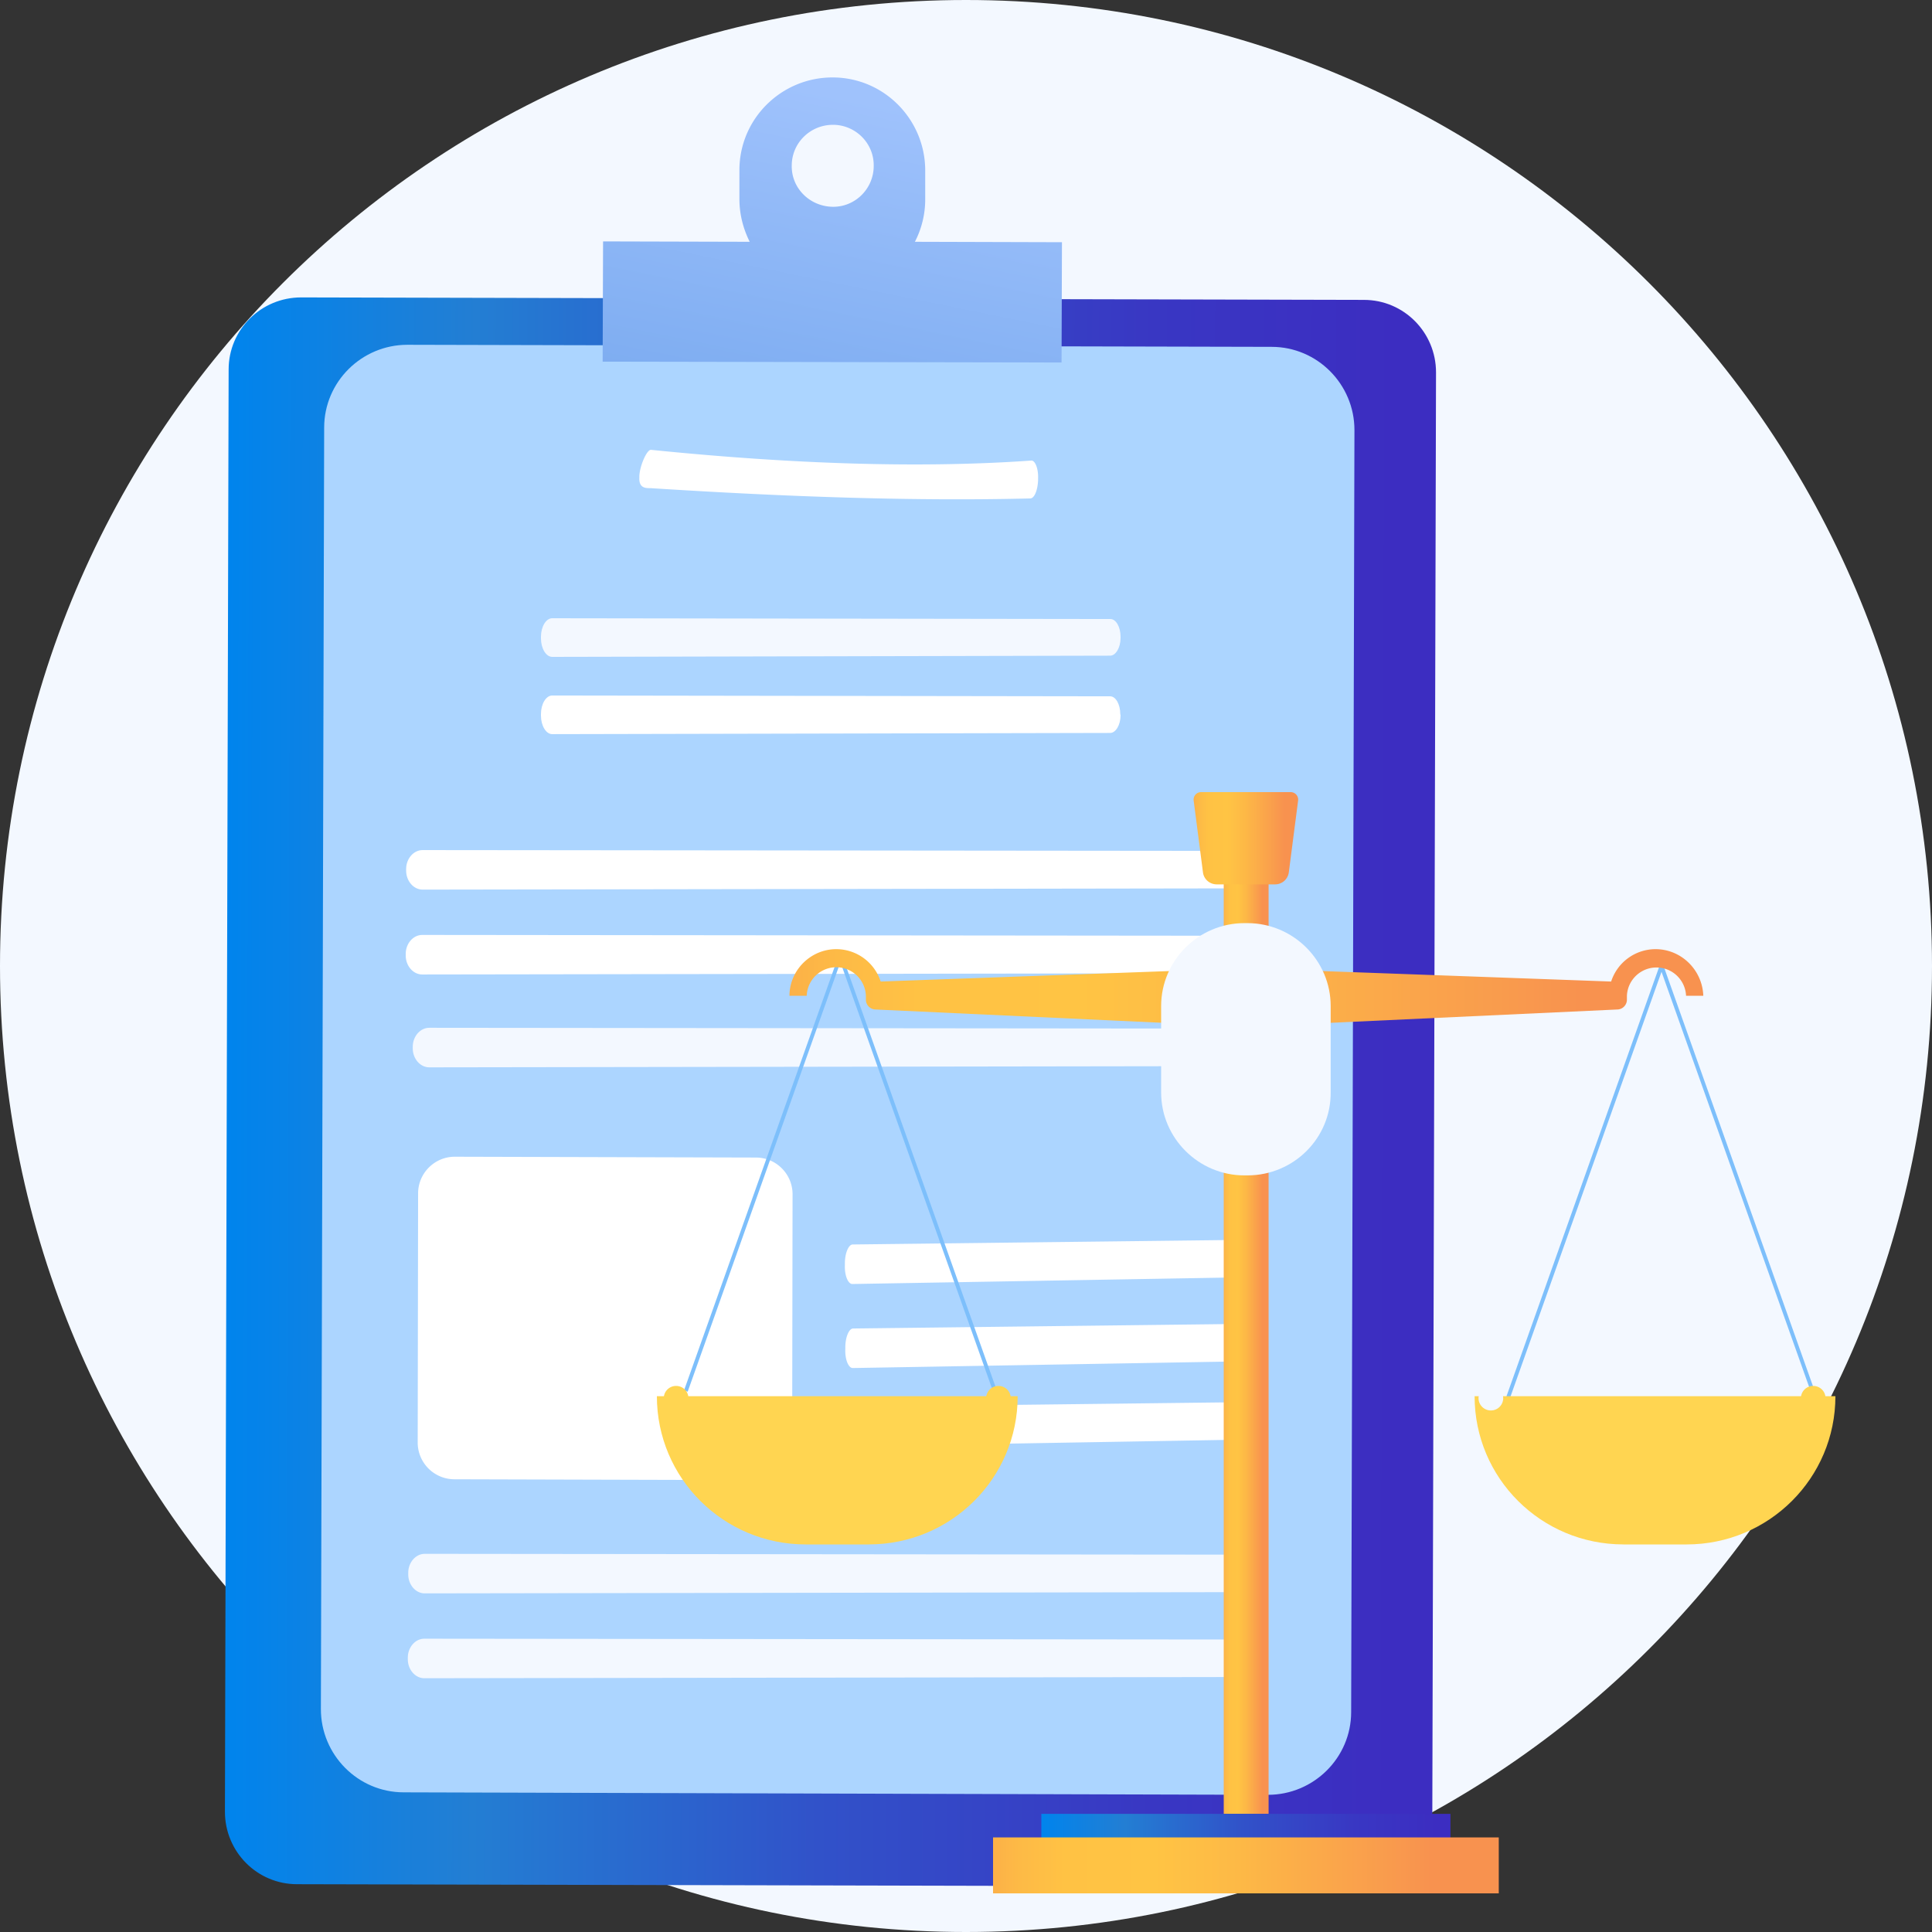 <svg width="100" height="100" fill="none" xmlns="http://www.w3.org/2000/svg"><rect width="100%" height="100%" fill="#333333" stroke="none"/><path d="M50 100c27.614 0 50-22.386 50-50S77.614 0 50 0 0 22.386 0 50s22.386 50 50 50z" fill="#F3F8FF"/><path d="M70.384 97.654l-55.011-.128c-2.068 0-3.731-1.684-3.731-3.752l.192-74.649c0-2.068 1.684-3.731 3.752-3.731l55.01.128c2.07 0 3.732 1.684 3.732 3.753l-.192 74.648c0 2.068-1.684 3.731-3.752 3.731z" fill="url(#paint0_linear)"/><path d="M65.629 92.9l-44.734-.129c-2.367 0-4.286-1.94-4.286-4.307l.17-66.332c0-2.367 1.941-4.286 4.308-4.286l44.733.107c2.367 0 4.286 1.94 4.286 4.307l-.17 66.354c0 2.366-1.94 4.285-4.307 4.285z" fill="#ACD5FF"/><path d="M47.355 12.515a4.773 4.773 0 00.534-2.196V8.827c0-2.644-2.133-4.819-4.798-4.819-2.644 0-4.819 2.132-4.819 4.798v1.492c0 .789.192 1.535.533 2.217l-7.59-.02-.022 6.225 23.753.043.021-6.226-7.612-.022zM43.112 6.46c1.173 0 2.133.96 2.111 2.132 0 1.173-.96 2.133-2.132 2.111-1.173-.021-2.132-.96-2.11-2.132 0-1.173.959-2.11 2.131-2.11z" fill="url(#paint1_linear)"/><path d="M65.075 81.47c0 .512-.363.939-.79.939l-42.302.064c-.47 0-.853-.448-.853-.981v-.085c0-.533.384-.981.853-.981l42.324.042c.426 0 .767.427.767.939v.064zm-.001 4.393c0 .512-.362.939-.789.939l-42.324.063c-.469 0-.853-.447-.853-.98v-.086c0-.533.384-.98.853-.98l42.324.042c.427 0 .768.427.768.938l.021.064zM58 33.02c0 .5-.248.917-.539.917L28.582 34c-.32 0-.582-.438-.582-.959v-.083c0-.521.262-.958.582-.958l28.894.041c.291 0 .524.417.524.917v.062z" fill="#F3F8FF"/><path d="M58 37.02c0 .5-.247.917-.538.917l-28.88.062c-.32 0-.582-.437-.582-.958v-.083c0-.521.262-.959.582-.959l28.88.042c.29 0 .523.417.523.917l.015.062zm6.966 8.024c0 .512-.362.938-.789.938l-42.303.064c-.469 0-.852-.448-.852-.98v-.086c0-.533.383-.98.852-.98l42.324.042c.427 0 .768.426.768.938v.064zm0 4.393c0 .511-.363.938-.789.938l-42.324.064c-.47 0-.853-.448-.853-.981v-.085c0-.533.384-.981.853-.981l42.324.042c.426 0 .768.427.768.939l.02.064z" fill="#fff"/><path d="M65.309 54.242c0 .512-.363.939-.79.939l-42.302.064c-.469 0-.853-.448-.853-.981v-.085c0-.534.384-.981.853-.981l42.324.042c.427 0 .768.427.768.939v.063z" fill="#F3F8FF"/><path d="M53.731 24.861c-.021.512-.192.938-.405.938-6.034.15-12.665-.085-19.659-.533-.213 0-.597.022-.575-.533v-.085c.021-.533.383-1.365.597-1.365 7.356.746 13.987.96 19.701.555.192 0 .363.426.341.938v.085zm10.639 40.32c0 .512-.17.938-.383.938l-19.872.341c-.213 0-.405-.426-.384-.98v-.086c0-.533.192-.98.405-.98l19.872-.235c.192 0 .363.405.363.938v.064zm.022 4.349c0 .512-.17.938-.383.938l-19.873.341c-.213 0-.405-.426-.383-.98v-.086c0-.533.191-.98.405-.98l19.872-.235c.192 0 .362.405.362.938v.064zm-.022 4.052c0 .511-.17.938-.383.938l-19.872.341c-.213 0-.405-.426-.384-.98v-.086c0-.533.192-.98.405-.98l19.872-.235c.192 0 .363.405.363.938v.064zM39.104 76.61l-15.586-.043a1.902 1.902 0 01-1.898-1.898l.021-12.9c0-1.044.853-1.897 1.898-1.897l15.587.042c1.044 0 1.897.853 1.897 1.898l-.021 12.9c0 1.066-.853 1.919-1.898 1.897z" fill="#fff"/><path d="M65.66 45.47h-2.32v48.414h2.322V45.47z" fill="url(#paint2_linear)"/><path d="M64.87 41h-2.705a.388.388 0 00-.382.431l.484 3.734c.051.356.358.61.715.61h3.01a.715.715 0 00.715-.61l.484-3.734A.388.388 0 0066.81 41h-1.94z" fill="url(#paint3_linear)"/><path d="M75.075 93.885H53.899v1.6h21.176v-1.6z" fill="url(#paint4_linear)"/><path d="M77.575 95.103H51.4V98h26.176v-2.895z" fill="url(#paint5_linear)"/><path d="M44.97 79.94h-3.265c-4.26 0-7.705-3.43-7.705-7.672h18.675c0 4.242-3.444 7.671-7.705 7.671z" fill="#FFD551"/><path d="M35.5 72l8-22.5 8 22.5m26.5.5L86 50l8 22.5" stroke="#7DBFFB" stroke-width=".2"/><path d="M85.689 49.128a2.42 2.42 0 00-2.297 1.676l-18.879-.685h-.051l-18.879.685a2.42 2.42 0 00-2.296-1.676c-1.327 0-2.424 1.092-2.424 2.413h.893a1.532 1.532 0 013.062 0v.203c0 .28.23.508.51.508l19.16.89h.051l19.16-.89a.51.51 0 00.51-.508v-.203a1.532 1.532 0 013.061 0h.893c-.05-1.346-1.148-2.413-2.474-2.413z" fill="url(#paint6_linear)"/><path d="M84.03 79.94h3.266c4.26 0 7.704-3.43 7.704-7.672H76.325c0 4.242 3.444 7.671 7.705 7.671z" fill="#FFD551"/><path d="M64.564 60.838h-.153c-2.373 0-4.311-1.93-4.311-4.293v-4.47c0-2.363 1.938-4.294 4.311-4.294h.153c2.373 0 4.312 1.931 4.312 4.293v4.446c.025 2.387-1.914 4.318-4.312 4.318z" fill="#F3F8FF"/><path d="M34.995 73.005a.636.636 0 00.638-.635.636.636 0 00-.638-.635.636.636 0 00-.638.635c0 .35.286.635.638.635zm16.685 0a.636.636 0 00.638-.635.636.636 0 00-.638-.635.636.636 0 00-.638.635c0 .35.285.635.638.635z" fill="#FFD551"/><path d="M77.167 73.005a.636.636 0 00.638-.635.636.636 0 00-.638-.635.636.636 0 00-.638.635c0 .35.286.635.638.635z" fill="#F3F8FF"/><path d="M93.852 73.005a.636.636 0 00.638-.635.636.636 0 00-.638-.635.636.636 0 00-.638.635c0 .35.285.635.638.635z" fill="#FFD551"/><defs><linearGradient id="paint0_linear" x1="11.738" y1="56.437" x2="74.232" y2="56.592" gradientUnits="userSpaceOnUse"><stop stop-color="#0084ED"/><stop offset=".205" stop-color="#237ED3"/><stop offset=".491" stop-color="#3152C9"/><stop offset=".767" stop-color="#3937C3"/><stop offset=".967" stop-color="#3C2DC1"/></linearGradient><linearGradient id="paint1_linear" x1="41.376" y1="24.021" x2="46.761" y2="-2.43" gradientUnits="userSpaceOnUse"><stop stop-color="#78A9EF"/><stop offset=".708" stop-color="#9FC2FC"/></linearGradient><linearGradient id="paint2_linear" x1="63.327" y1="69.678" x2="65.66" y2="69.678" gradientUnits="userSpaceOnUse"><stop stop-color="#FCB148"/><stop offset=".052" stop-color="#FDBA46"/><stop offset=".142" stop-color="#FFC244"/><stop offset=".318" stop-color="#FFC444"/><stop offset=".485" stop-color="#FDB946"/><stop offset=".775" stop-color="#F99C4D"/><stop offset=".866" stop-color="#F8924F"/><stop offset="1" stop-color="#F8924F"/></linearGradient><linearGradient id="paint3_linear" x1="61.78" y1="43.387" x2="67.206" y2="43.387" gradientUnits="userSpaceOnUse"><stop stop-color="#FCB148"/><stop offset=".052" stop-color="#FDBA46"/><stop offset=".142" stop-color="#FFC244"/><stop offset=".318" stop-color="#FFC444"/><stop offset=".485" stop-color="#FDB946"/><stop offset=".775" stop-color="#F99C4D"/><stop offset=".866" stop-color="#F8924F"/><stop offset="1" stop-color="#F8924F"/></linearGradient><linearGradient id="paint4_linear" x1="53.905" y1="94.694" x2="75.082" y2="94.694" gradientUnits="userSpaceOnUse"><stop stop-color="#0084ED"/><stop offset=".205" stop-color="#237ED3"/><stop offset=".491" stop-color="#3152C9"/><stop offset=".767" stop-color="#3937C3"/><stop offset=".967" stop-color="#3C2DC1"/></linearGradient><linearGradient id="paint5_linear" x1="51.408" y1="96.557" x2="77.579" y2="96.557" gradientUnits="userSpaceOnUse"><stop stop-color="#FCB148"/><stop offset=".052" stop-color="#FDBA46"/><stop offset=".142" stop-color="#FFC244"/><stop offset=".318" stop-color="#FFC444"/><stop offset=".485" stop-color="#FDB946"/><stop offset=".775" stop-color="#F99C4D"/><stop offset=".866" stop-color="#F8924F"/><stop offset="1" stop-color="#F8924F"/></linearGradient><linearGradient id="paint6_linear" x1="40.878" y1="51.126" x2="88.11" y2="51.126" gradientUnits="userSpaceOnUse"><stop stop-color="#FCB148"/><stop offset=".052" stop-color="#FDBA46"/><stop offset=".142" stop-color="#FFC244"/><stop offset=".318" stop-color="#FFC444"/><stop offset=".485" stop-color="#FDB946"/><stop offset=".775" stop-color="#F99C4D"/><stop offset=".866" stop-color="#F8924F"/><stop offset="1" stop-color="#F8924F"/></linearGradient></defs></svg>